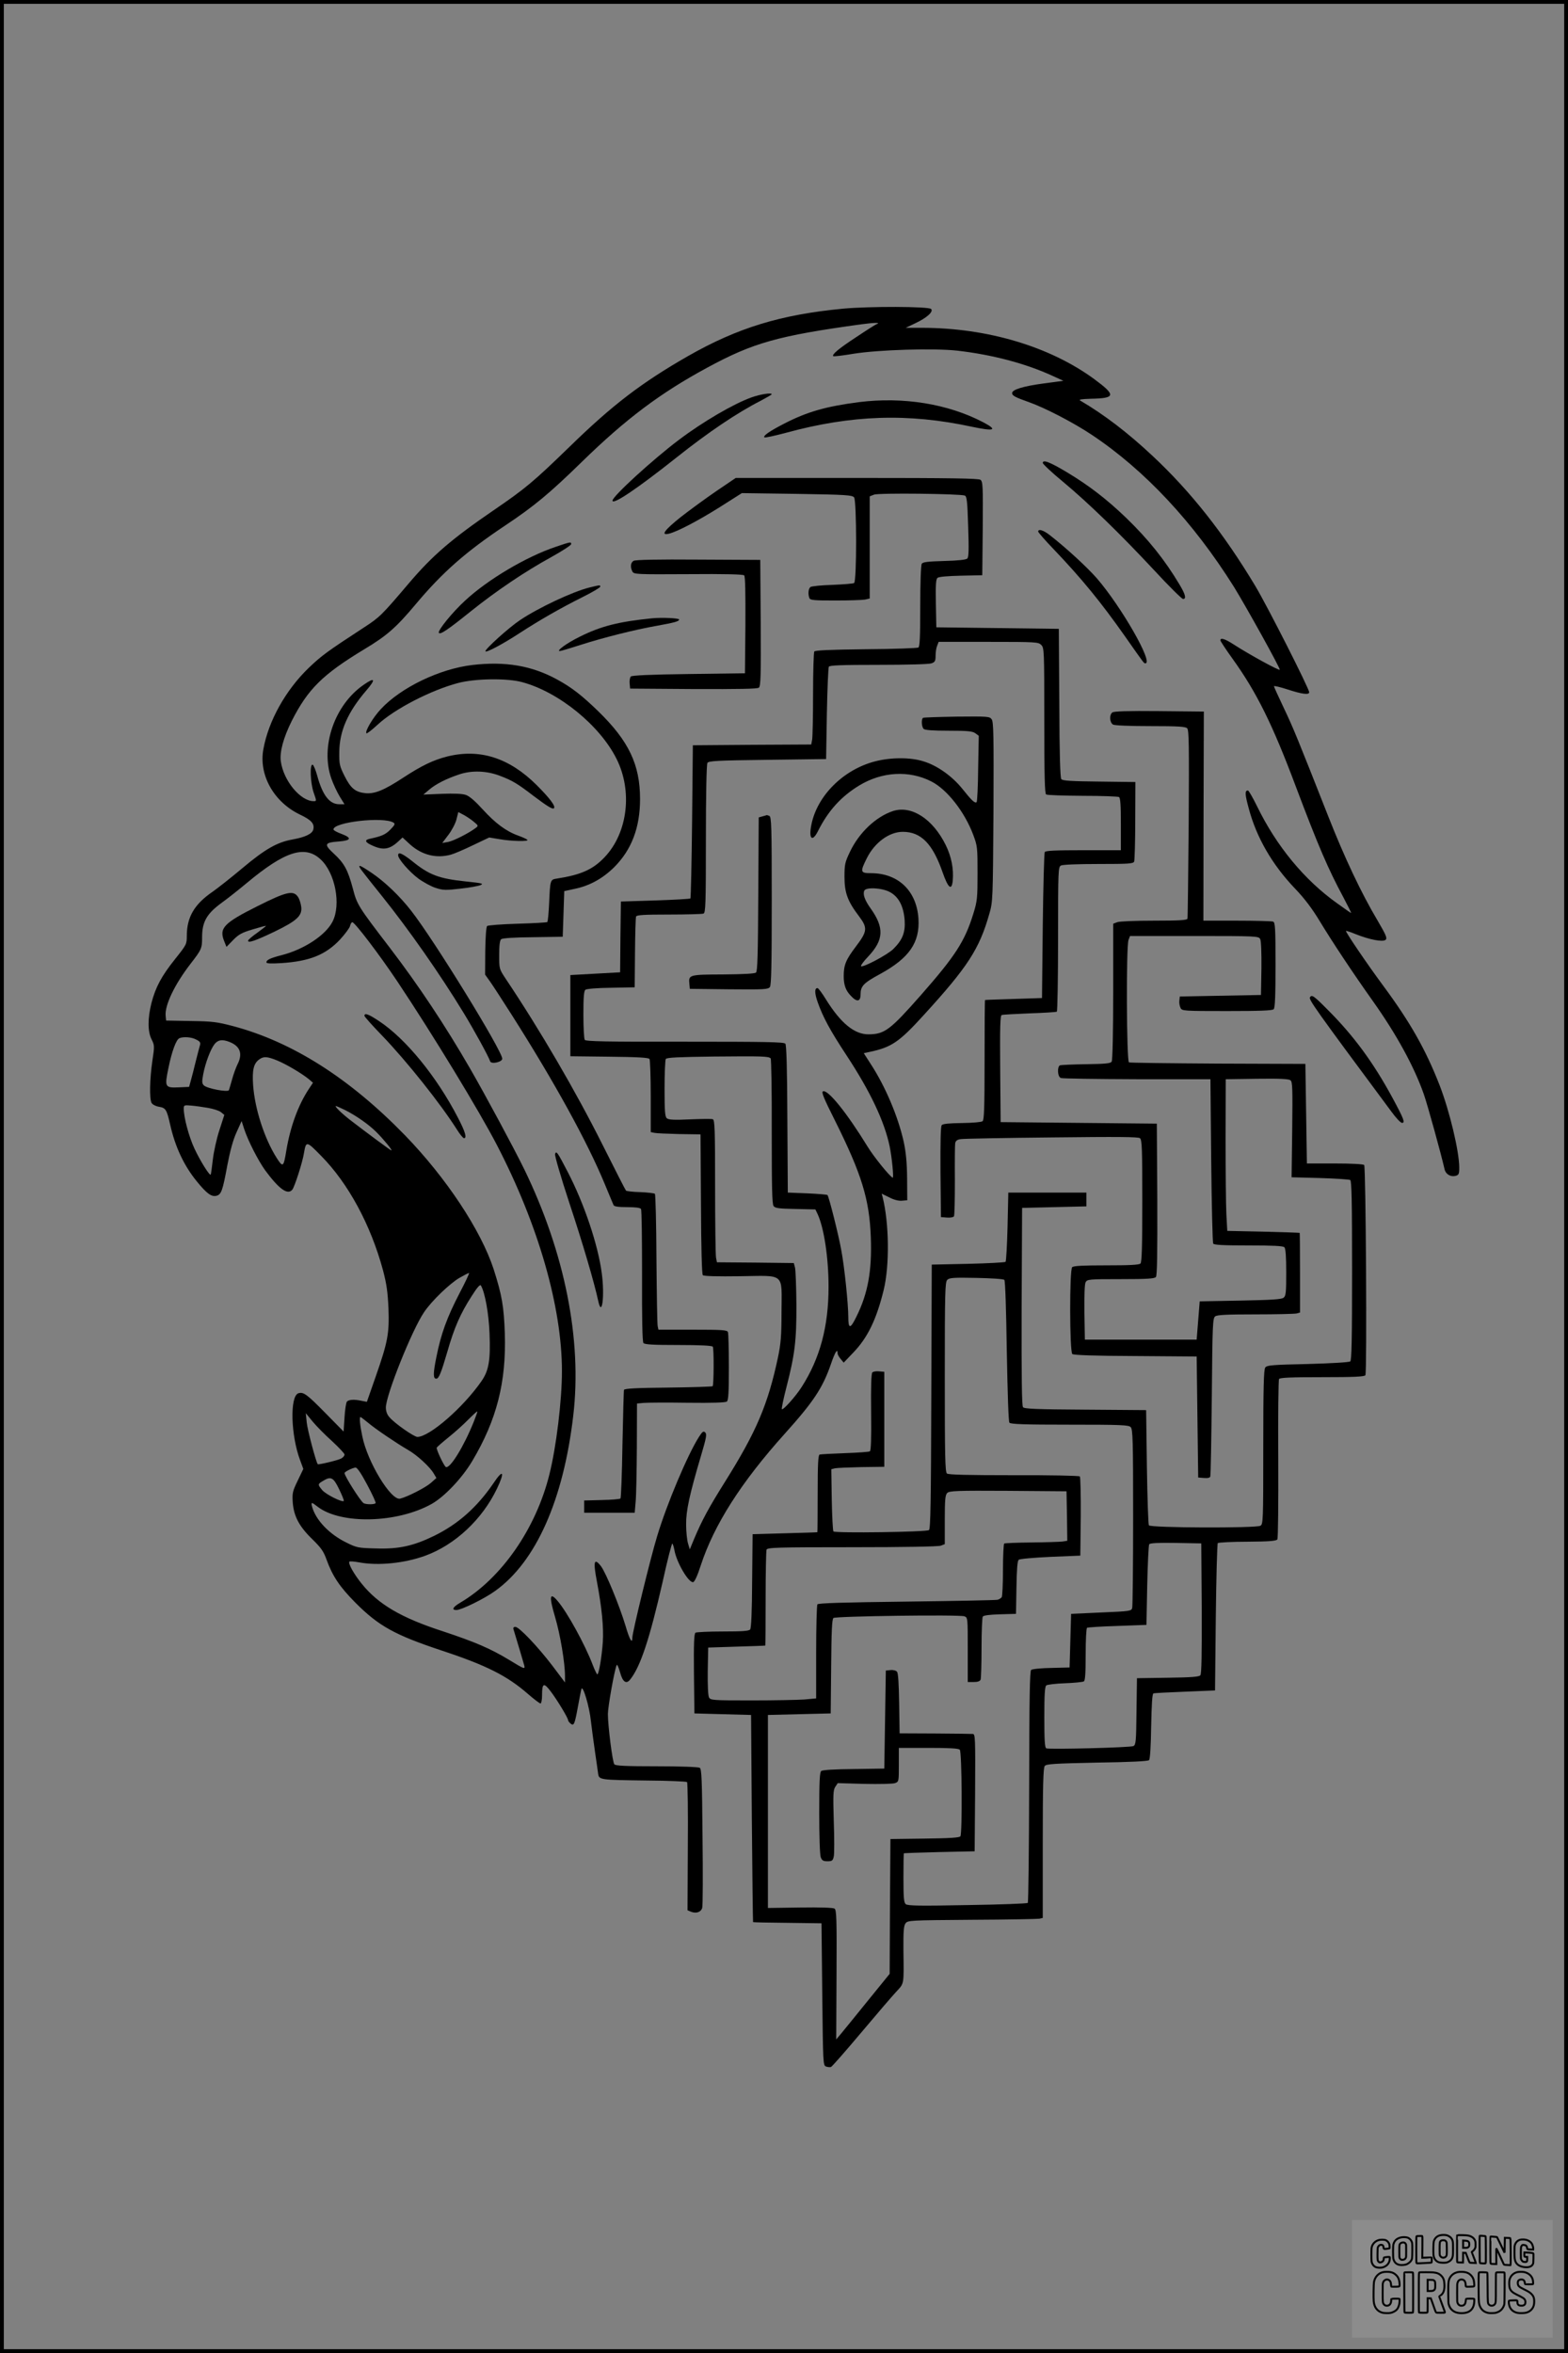 <?xml version="1.0" encoding="UTF-8"?>
<svg xmlns="http://www.w3.org/2000/svg" version="1.0" width="1024pt" height="1536pt" viewBox="0 0 1024 1536" preserveAspectRatio="xMidYMid meet">
  <rect x="0" y="0" width="1024" height="1536" fill="#808080" stroke="none"/>
  <g transform="translate(0.00 0.00) scale(1)">
    <g transform="translate(0,1536) scale(0.1,-0.1)" fill="#000000" stroke="none">
      <path d="M5505 13345 c-408 -39 -688 -125 -1011 -309 -304 -174 -494 -319 -774 -592 -237 -230 -290 -274 -495 -414 -276 -189 -400 -295 -557 -480 -176 -207 -188 -219 -291 -286 -242 -158 -276 -183 -360 -263 -151 -145 -264 -347 -297 -532 -31 -168 68 -344 238 -426 76 -36 97 -60 88 -98 -7 -28 -52 -50 -136 -65 -100 -18 -178 -62 -328 -188 -75 -63 -162 -131 -192 -152 -120 -82 -170 -166 -170 -289 0 -55 -2 -58 -76 -151 -89 -111 -128 -184 -155 -288 -25 -100 -25 -186 1 -237 19 -38 20 -43 5 -141 -17 -116 -20 -247 -5 -274 6 -10 26 -21 49 -25 43 -7 50 -18 72 -115 33 -147 90 -269 176 -374 63 -77 94 -100 126 -92 32 8 41 32 72 201 18 93 37 164 60 214 l33 73 17 -53 c26 -78 91 -205 137 -269 91 -123 147 -163 177 -126 15 18 67 180 76 238 14 81 16 81 112 -17 178 -180 324 -451 404 -746 24 -91 31 -142 36 -249 6 -165 -4 -219 -84 -448 l-57 -163 -36 7 c-48 10 -80 8 -94 -5 -6 -7 -13 -53 -16 -104 l-6 -92 -119 121 c-121 123 -143 139 -176 129 -57 -18 -50 -275 11 -437 l21 -57 -37 -77 c-34 -70 -36 -82 -32 -143 7 -89 42 -156 128 -239 57 -56 73 -78 93 -134 39 -107 85 -176 187 -279 153 -154 259 -212 563 -313 294 -97 428 -165 564 -283 40 -35 77 -63 83 -63 5 0 10 23 10 53 0 81 11 86 57 25 42 -55 113 -173 113 -187 0 -5 7 -14 16 -22 22 -18 27 -6 48 109 10 53 20 106 23 116 9 31 53 -117 62 -209 5 -44 17 -132 26 -195 9 -63 19 -129 21 -147 6 -42 8 -42 321 -46 138 -1 255 -6 260 -10 4 -5 7 -195 5 -423 l-2 -414 24 -10 c34 -13 65 -1 72 26 4 14 5 223 2 465 -3 375 -6 441 -18 449 -8 6 -133 10 -281 10 -201 0 -269 3 -277 13 -12 14 -42 251 -42 328 0 46 41 279 57 319 3 9 12 -11 22 -45 17 -65 41 -82 67 -48 67 84 127 267 211 635 31 141 60 255 64 252 3 -2 9 -21 13 -41 13 -80 93 -217 123 -211 9 2 28 42 49 108 87 266 263 543 550 862 187 208 247 298 301 455 26 76 43 104 43 69 0 -8 9 -24 20 -37 l20 -24 62 65 c94 97 152 217 199 409 39 159 36 437 -7 607 l-6 22 49 -24 c30 -16 61 -24 83 -22 l35 3 -1 145 c-1 104 -8 170 -22 236 -37 166 -120 362 -216 509 l-45 70 37 8 c143 30 194 64 353 239 289 316 365 433 430 663 23 79 23 90 27 665 2 497 1 588 -12 605 -13 18 -25 19 -227 17 -117 -2 -216 -5 -221 -8 -12 -8 -10 -58 4 -72 8 -8 59 -12 163 -12 123 0 155 -3 174 -16 l23 -17 -4 -212 c-1 -118 -6 -217 -10 -221 -11 -10 -33 11 -95 89 -65 80 -162 150 -252 177 -84 27 -212 27 -316 0 -206 -53 -378 -223 -416 -413 -19 -92 5 -117 42 -44 67 134 151 227 271 300 149 90 325 100 470 26 103 -52 218 -199 274 -349 27 -72 28 -82 28 -250 0 -162 -2 -182 -27 -263 -56 -182 -118 -277 -343 -533 -201 -228 -237 -255 -341 -256 -92 -1 -182 72 -279 228 -25 41 -50 74 -55 74 -20 0 -20 -32 1 -92 35 -99 81 -184 189 -348 154 -234 247 -430 281 -593 15 -72 28 -208 20 -205 -21 10 -123 136 -164 203 -135 220 -259 374 -291 361 -12 -4 3 -42 79 -193 173 -347 224 -512 233 -759 8 -218 -18 -367 -95 -521 -39 -80 -52 -79 -52 0 0 83 -25 327 -46 437 -17 97 -81 350 -90 359 -3 3 -63 8 -132 11 l-127 5 -3 479 c-1 336 -6 483 -13 493 -10 11 -126 13 -657 13 -517 -1 -647 2 -653 12 -5 7 -9 81 -9 164 0 114 3 154 13 163 8 6 75 12 168 13 l154 3 2 224 c1 123 4 230 7 238 4 10 49 13 215 13 115 0 216 3 225 6 14 5 16 58 16 488 0 285 4 487 10 496 8 13 66 16 392 20 l383 5 5 295 c3 162 9 301 13 308 6 9 83 12 327 12 183 0 330 4 344 10 22 8 26 16 26 49 0 22 4 51 10 65 l10 26 325 0 c312 0 326 -1 345 -20 19 -19 20 -33 20 -494 0 -366 3 -477 12 -482 7 -5 114 -8 238 -9 124 0 231 -4 238 -8 9 -6 12 -53 12 -178 l0 -169 -244 0 c-185 0 -247 -3 -253 -12 -4 -7 -10 -224 -13 -483 l-5 -470 -185 -6 c-102 -3 -186 -6 -187 -7 -2 -1 -3 -177 -3 -391 0 -313 -3 -391 -13 -400 -8 -6 -63 -11 -135 -12 -84 -1 -125 -5 -132 -14 -7 -8 -9 -113 -8 -306 l3 -294 39 -3 c22 -2 42 2 46 8 4 6 6 111 6 233 -1 122 0 232 2 244 3 16 13 24 36 27 17 3 284 8 594 11 432 5 566 4 577 -5 13 -11 15 -74 15 -409 0 -295 -3 -400 -12 -409 -9 -9 -72 -12 -223 -12 -151 0 -214 -3 -223 -12 -18 -18 -17 -551 1 -567 10 -7 139 -12 413 -13 l399 -3 5 -395 5 -395 38 -3 c24 -2 39 1 41 10 3 7 7 242 10 523 4 471 6 510 22 522 13 10 79 13 263 13 135 0 256 3 269 6 l22 6 0 259 c0 143 -1 260 -2 261 -2 1 -109 5 -238 8 l-235 5 -6 110 c-3 61 -5 283 -5 495 l1 385 204 3 c152 2 207 -1 219 -10 13 -11 14 -54 11 -323 l-4 -310 185 -5 c102 -3 191 -9 198 -13 9 -6 12 -136 12 -591 0 -455 -3 -586 -12 -593 -8 -6 -128 -13 -278 -17 -234 -5 -266 -8 -277 -23 -10 -13 -13 -133 -13 -520 0 -486 -1 -503 -19 -513 -30 -16 -717 -14 -728 3 -4 6 -10 179 -13 382 l-5 370 -396 3 c-318 2 -399 5 -408 16 -8 9 -10 193 -9 657 l3 644 210 5 210 5 0 45 0 45 -255 0 -255 0 -5 -222 c-3 -122 -9 -225 -13 -230 -5 -4 -115 -10 -245 -13 l-237 -5 -3 -861 c-2 -683 -5 -864 -15 -872 -15 -13 -611 -21 -624 -9 -4 5 -9 98 -11 207 l-3 199 23 6 c13 3 91 6 173 8 l150 2 0 310 0 310 -34 3 c-18 2 -38 -1 -44 -7 -7 -7 -10 -93 -8 -260 2 -171 -1 -251 -8 -255 -6 -4 -80 -9 -164 -12 -83 -3 -158 -7 -164 -9 -10 -3 -13 -63 -13 -255 0 -137 -1 -251 -2 -252 -2 -1 -97 -4 -213 -7 l-210 -6 -3 -304 c-1 -204 -6 -309 -13 -318 -9 -10 -51 -13 -178 -13 -91 0 -172 -4 -179 -8 -9 -7 -12 -67 -10 -268 l3 -259 185 -5 185 -5 5 -675 c3 -371 7 -676 8 -677 1 -2 102 -4 225 -5 l222 -3 5 -464 c5 -453 5 -464 25 -471 11 -4 26 -5 32 -3 7 3 95 103 195 222 100 119 203 239 230 268 54 59 51 41 48 273 -1 124 2 159 14 175 14 19 28 20 433 23 230 1 428 5 441 7 l22 5 0 488 c0 376 3 492 13 504 10 13 58 16 341 22 215 3 333 9 340 16 7 7 12 88 14 221 3 148 7 212 15 215 7 2 100 7 207 11 l195 8 5 477 c3 262 9 480 13 485 5 4 92 9 194 9 144 1 187 5 195 15 5 8 7 231 6 524 -2 281 1 516 5 523 6 9 74 12 282 12 208 0 276 3 282 13 11 18 3 1360 -8 1372 -6 6 -84 10 -192 10 l-182 0 -5 325 -5 325 -570 2 c-313 2 -575 5 -582 8 -16 6 -19 758 -3 799 l10 26 419 0 c409 0 421 -1 431 -20 6 -12 9 -85 8 -192 l-3 -173 -265 -5 -265 -5 -3 -27 c-2 -15 2 -36 8 -48 10 -19 19 -20 303 -20 215 0 296 3 305 12 9 9 12 87 12 289 0 243 -2 278 -16 283 -9 3 -114 6 -235 6 l-220 0 1 683 2 682 -293 3 c-207 2 -296 -1 -305 -9 -21 -17 -17 -66 5 -79 12 -6 109 -10 245 -10 181 0 227 -3 239 -14 12 -12 13 -106 10 -623 -3 -334 -6 -614 -8 -620 -3 -10 -56 -13 -219 -13 -118 0 -226 -4 -240 -10 l-26 -10 0 -442 c0 -261 -4 -449 -10 -458 -7 -12 -39 -15 -167 -17 -86 -1 -163 -5 -170 -7 -20 -8 -17 -75 5 -83 9 -4 233 -7 497 -8 l480 0 5 -530 c3 -292 9 -536 13 -543 6 -9 64 -12 231 -12 159 0 225 -3 234 -12 8 -8 12 -59 12 -164 0 -129 -2 -154 -17 -165 -12 -11 -77 -15 -282 -19 l-266 -5 -10 -125 -10 -125 -365 0 -365 0 -3 178 c-1 111 1 185 8 197 10 19 22 20 229 20 172 0 221 3 230 14 8 9 10 151 9 507 l-3 494 -510 5 -510 5 -3 348 c-2 273 0 348 10 351 7 3 89 7 182 11 93 3 173 8 178 11 4 3 8 216 8 474 0 454 1 470 19 480 12 6 109 10 246 10 199 0 226 2 232 16 3 9 7 130 7 268 l1 251 -236 3 c-182 2 -239 5 -248 16 -7 9 -12 164 -13 497 l-3 484 -400 5 -400 5 -3 156 c-2 123 0 158 11 167 8 7 67 12 153 14 l139 3 3 305 c2 278 1 306 -15 318 -13 9 -191 12 -807 12 l-791 0 -127 -86 c-70 -48 -174 -124 -233 -170 -106 -85 -132 -121 -77 -108 55 13 190 84 332 173 l145 92 360 -5 c323 -5 361 -8 373 -23 17 -23 18 -548 0 -559 -6 -4 -70 -9 -142 -12 -72 -2 -137 -9 -143 -14 -14 -11 -17 -46 -7 -72 5 -14 30 -16 169 -16 89 0 177 3 194 6 l31 7 0 333 0 334 28 11 c28 12 562 6 593 -6 13 -5 17 -36 22 -203 5 -149 4 -200 -6 -208 -7 -8 -63 -14 -150 -16 -108 -3 -140 -7 -147 -18 -6 -8 -10 -133 -10 -277 0 -198 -3 -264 -12 -270 -7 -4 -161 -10 -343 -11 -237 -3 -332 -7 -337 -15 -4 -7 -8 -132 -8 -278 0 -147 -3 -281 -6 -298 l-6 -31 -387 -2 -386 -3 -5 -497 c-3 -273 -8 -499 -11 -503 -4 -3 -107 -9 -230 -13 l-224 -7 -3 -231 -2 -231 -163 -9 -162 -9 0 -265 0 -265 255 -3 c188 -2 256 -6 262 -15 4 -6 8 -117 8 -244 l0 -233 23 -5 c12 -3 85 -6 162 -8 l140 -2 3 -455 c1 -288 6 -458 12 -464 7 -7 96 -9 243 -7 298 4 272 26 271 -233 0 -157 -5 -210 -23 -296 -66 -310 -141 -486 -348 -816 -104 -166 -148 -247 -199 -368 l-29 -70 -12 40 c-6 21 -12 76 -12 122 -1 89 21 192 98 452 34 115 38 137 27 149 -12 11 -18 7 -42 -30 -74 -117 -208 -434 -272 -646 -42 -137 -162 -627 -162 -662 0 -46 -18 -16 -45 77 -40 132 -127 344 -160 388 -45 58 -52 32 -27 -98 33 -174 45 -302 39 -397 -7 -98 -26 -211 -36 -211 -3 0 -17 28 -30 62 -50 132 -167 345 -230 418 -51 60 -56 30 -16 -105 34 -114 65 -300 65 -387 l0 -41 -82 109 c-97 127 -218 254 -242 254 -12 0 -16 -6 -12 -17 29 -95 64 -213 70 -235 6 -26 2 -25 -98 36 -124 75 -222 117 -433 187 -272 88 -422 176 -530 310 -52 64 -91 134 -81 145 4 3 32 1 64 -5 124 -23 294 -6 430 43 196 71 374 238 470 439 53 111 40 130 -23 35 -108 -158 -231 -267 -388 -344 -136 -66 -231 -87 -379 -82 -117 3 -125 4 -197 40 -109 54 -195 144 -220 230 -9 34 -6 35 36 2 153 -117 521 -107 745 19 84 48 197 167 264 279 160 269 223 515 213 833 -6 177 -19 251 -73 420 -83 254 -310 597 -580 875 -362 372 -735 609 -1123 712 -103 27 -134 31 -276 33 l-160 3 -3 30 c-7 69 58 205 163 341 72 93 75 100 75 173 0 100 30 153 127 224 43 31 117 90 165 130 248 207 379 249 481 155 96 -87 136 -296 79 -407 -45 -89 -187 -182 -332 -219 -74 -19 -100 -31 -100 -47 0 -8 29 -9 98 -5 184 12 289 54 383 154 32 35 62 75 65 88 3 14 10 25 15 25 16 0 178 -213 293 -385 235 -352 537 -849 651 -1069 271 -522 425 -1058 425 -1477 0 -190 -37 -496 -82 -674 -88 -355 -314 -679 -582 -837 -49 -29 -59 -48 -25 -48 32 0 183 74 252 124 267 190 447 595 511 1146 58 494 -55 1061 -319 1605 -69 141 -253 483 -355 660 -163 282 -336 542 -524 788 -206 269 -214 281 -241 385 -33 124 -57 167 -124 229 -67 62 -63 73 33 80 81 7 86 23 15 50 -28 10 -51 23 -51 28 -4 48 326 86 392 45 12 -8 9 -15 -20 -45 -32 -33 -58 -44 -133 -60 -39 -8 -34 -23 16 -45 70 -32 112 -25 169 28 l27 25 51 -47 c77 -68 170 -91 265 -65 22 6 87 34 145 62 l105 50 67 -11 c79 -14 196 -16 182 -4 -5 5 -31 17 -59 27 -79 28 -150 81 -232 171 -50 55 -87 87 -111 95 -23 8 -78 10 -156 7 l-121 -5 38 32 c42 36 112 72 197 100 80 27 178 24 264 -9 82 -31 114 -50 221 -132 89 -67 124 -89 133 -80 12 13 -27 65 -113 151 -180 179 -373 240 -587 186 -89 -23 -164 -59 -282 -136 -128 -84 -188 -108 -248 -103 -67 7 -97 31 -138 113 -32 64 -35 77 -34 155 1 137 55 261 175 401 65 75 59 91 -14 40 -192 -131 -286 -405 -213 -613 13 -37 38 -90 55 -118 l31 -50 -34 0 c-64 0 -109 58 -144 186 -10 37 -24 70 -30 72 -20 6 -15 -121 7 -183 19 -54 19 -55 0 -55 -87 0 -198 134 -215 261 -8 61 17 153 71 262 106 209 202 304 473 468 149 89 210 143 339 297 174 207 325 340 583 512 189 126 289 209 500 415 287 280 512 449 817 614 302 164 463 209 1008 284 89 12 132 12 98 0 -7 -3 -66 -40 -130 -83 -115 -75 -162 -115 -151 -125 3 -3 63 4 134 16 164 26 522 37 675 20 229 -26 448 -84 624 -165 l70 -32 -128 -17 c-134 -18 -207 -40 -207 -63 0 -17 19 -27 112 -60 106 -38 289 -133 409 -213 345 -230 662 -569 927 -991 78 -126 303 -531 300 -542 -3 -8 -199 99 -301 165 -57 37 -87 46 -87 27 0 -5 36 -60 80 -121 156 -217 260 -426 413 -834 147 -390 212 -540 310 -722 30 -57 53 -103 51 -103 -2 0 -43 28 -91 63 -214 152 -397 374 -523 633 -28 57 -55 104 -60 104 -21 0 -20 -25 5 -116 50 -190 154 -370 305 -527 61 -64 110 -129 160 -212 80 -132 215 -336 346 -520 154 -217 268 -425 332 -606 25 -71 113 -390 136 -491 7 -33 39 -52 72 -44 21 6 24 12 24 54 0 106 -63 369 -128 537 -92 236 -193 413 -369 651 -103 139 -243 345 -243 357 0 2 28 -6 61 -20 92 -37 180 -54 198 -38 12 11 3 31 -53 127 -105 176 -216 411 -321 678 -201 510 -229 579 -291 709 -35 74 -64 137 -64 141 0 5 41 -5 90 -21 95 -31 140 -36 140 -18 0 24 -273 562 -352 694 -206 343 -421 616 -673 851 -158 148 -313 267 -470 359 -12 7 7 10 68 12 163 3 167 22 25 127 -291 214 -701 336 -1127 336 l-106 0 63 30 c75 35 120 76 103 93 -17 17 -404 18 -576 2z m-2410 -3350 c30 -25 30 -26 10 -41 -44 -33 -142 -83 -178 -90 l-39 -7 41 54 c22 29 46 75 52 100 l12 48 36 -19 c20 -11 50 -31 66 -45z m-1814 -1421 c25 -12 30 -20 25 -37 -4 -12 -16 -60 -28 -107 -11 -47 -26 -103 -32 -125 l-11 -40 -66 -3 c-92 -4 -95 1 -69 126 22 109 51 187 72 195 27 11 80 7 109 -9z m216 -15 c71 -27 90 -77 54 -147 -10 -20 -26 -64 -35 -97 -9 -33 -19 -65 -21 -71 -5 -16 -143 10 -164 31 -12 12 -13 24 -4 72 14 74 48 164 74 197 22 28 50 33 96 15z m3536 -108 c4 -4 8 -219 7 -477 0 -364 2 -473 12 -487 11 -14 34 -17 143 -19 l130 -3 13 -27 c43 -90 73 -288 73 -478 0 -259 -56 -467 -175 -653 -40 -63 -122 -154 -130 -146 -3 3 10 66 29 140 56 217 67 308 66 544 -1 116 -5 224 -9 240 l-8 30 -251 3 -251 2 -6 31 c-3 18 -6 226 -6 464 0 372 -2 434 -15 439 -8 3 -75 2 -149 -1 -102 -5 -139 -3 -151 7 -12 10 -15 43 -15 194 0 99 4 187 8 193 6 10 85 13 312 16 319 3 359 2 373 -12z m-3222 -14 c60 -25 156 -82 204 -120 l29 -25 -26 -39 c-71 -107 -122 -248 -148 -403 -18 -110 -22 -113 -63 -49 -80 126 -143 320 -154 476 -7 100 4 142 41 168 28 20 51 19 117 -8z m-453 -309 c34 -6 73 -18 85 -28 l22 -18 -32 -99 c-18 -54 -37 -141 -43 -192 -6 -52 -12 -97 -14 -99 -8 -7 -68 89 -106 170 -36 77 -70 203 -70 261 0 23 3 24 48 20 26 -2 75 -9 110 -15z m895 -14 c75 -38 156 -95 205 -144 48 -48 107 -120 98 -120 -5 0 -163 117 -272 201 -55 43 -102 89 -90 89 3 0 30 -12 59 -26z m748 -1196 c-82 -158 -121 -265 -151 -416 -22 -107 -22 -142 -1 -142 17 0 32 38 73 178 44 154 84 246 158 361 37 58 55 79 61 69 27 -48 51 -184 56 -313 7 -174 -5 -242 -52 -310 -118 -171 -339 -364 -419 -365 -22 0 -151 90 -183 129 -15 16 -23 39 -23 63 0 80 171 508 250 623 49 73 167 186 230 223 30 17 58 32 63 32 4 0 -24 -60 -62 -132z m3558 87 c6 -6 12 -195 16 -465 5 -277 11 -460 17 -467 8 -10 99 -13 394 -13 334 0 385 -2 398 -16 14 -14 16 -81 16 -587 0 -315 -3 -582 -6 -593 -5 -21 -14 -22 -202 -30 l-197 -9 -5 -175 -5 -175 -119 -3 c-66 -1 -125 -7 -132 -13 -9 -7 -12 -187 -13 -761 -1 -414 -5 -756 -9 -760 -4 -4 -181 -11 -394 -14 -308 -6 -390 -5 -403 6 -12 10 -15 40 -15 171 0 88 1 160 3 161 1 1 106 5 232 8 l230 5 3 383 c2 359 1 382 -15 383 -10 1 -121 2 -248 3 l-230 1 -3 194 c-2 127 -6 199 -14 208 -6 8 -25 13 -42 11 l-31 -3 -5 -320 -5 -320 -199 -3 c-127 -1 -204 -6 -213 -13 -10 -9 -13 -68 -13 -275 0 -146 4 -274 10 -288 8 -21 16 -26 44 -26 30 0 35 4 41 31 4 17 4 121 0 231 -5 173 -4 203 10 224 l16 24 175 -5 c98 -2 185 0 199 5 25 9 25 12 25 120 l0 110 193 0 c137 0 196 -3 205 -12 14 -14 17 -544 4 -565 -6 -9 -68 -13 -232 -15 l-225 -3 -3 -440 -2 -440 -143 -176 c-78 -96 -156 -193 -174 -214 l-32 -38 2 422 c2 365 0 423 -13 432 -9 6 -92 9 -225 7 l-210 -3 0 630 0 630 205 5 205 5 3 306 c2 229 5 309 15 317 15 12 823 23 855 11 22 -8 22 -10 22 -219 l0 -210 39 0 c26 0 41 5 45 16 3 9 6 102 6 207 0 106 4 197 8 204 5 8 44 13 112 15 l105 3 3 171 c2 121 6 175 15 182 6 6 100 14 207 19 l195 8 3 254 c1 140 -2 259 -6 263 -5 5 -199 9 -432 8 -303 0 -426 3 -436 11 -12 10 -14 117 -14 630 0 558 2 619 16 634 14 14 40 16 190 13 98 -2 177 -7 183 -13z m-3465 -926 c-66 -164 -157 -311 -183 -295 -13 9 -63 115 -59 126 2 4 37 35 78 68 41 33 99 85 129 116 30 30 56 54 58 52 2 -1 -9 -32 -23 -67z m-925 -127 c44 -41 81 -80 81 -87 0 -8 -10 -20 -22 -26 -22 -12 -149 -42 -153 -37 -12 16 -68 227 -72 273 l-6 60 45 -55 c25 -30 82 -88 127 -128z m233 122 c48 -41 187 -135 263 -179 58 -33 142 -110 167 -153 l18 -30 -37 -33 c-36 -31 -152 -90 -200 -102 -59 -14 -213 238 -247 407 -16 76 -20 126 -12 126 2 0 24 -16 48 -36z m-4 -406 c33 -62 58 -116 55 -120 -5 -10 -65 -10 -79 0 -21 14 -124 177 -124 196 0 9 54 35 72 36 11 0 36 -37 76 -112z m-183 -30 c19 -39 33 -74 30 -76 -10 -11 -117 43 -140 70 -31 37 -31 40 3 60 53 33 69 25 107 -54z m4753 -174 l2 -162 -32 -5 c-18 -2 -109 -5 -202 -6 -93 -1 -173 -4 -178 -7 -4 -3 -8 -80 -8 -172 0 -92 -4 -172 -8 -178 -4 -6 -16 -14 -27 -17 -11 -3 -279 -8 -595 -12 -416 -5 -577 -10 -582 -18 -4 -7 -8 -147 -8 -313 l0 -301 -77 -7 c-42 -3 -197 -6 -344 -6 -257 0 -269 1 -279 20 -6 12 -9 78 -8 172 l3 153 185 6 c102 3 186 6 188 7 1 1 2 139 2 306 0 167 3 311 6 320 6 14 64 16 559 16 336 0 564 4 579 10 l26 10 0 159 c0 132 3 162 16 175 14 14 60 16 397 14 l382 -3 3 -161z m880 -603 c1 -301 -1 -428 -9 -437 -8 -10 -59 -14 -213 -16 l-201 -3 -3 -217 c-2 -194 -4 -218 -20 -226 -17 -10 -546 -23 -569 -15 -10 4 -13 53 -13 203 0 146 3 200 13 208 6 5 62 12 122 14 61 2 116 8 123 12 9 5 12 55 12 176 0 93 4 171 9 174 5 3 94 9 198 12 l190 7 5 258 c3 141 9 262 13 268 4 8 58 11 173 9 l167 -3 3 -424z"></path>
      <path d="M4908 12766 c-115 -41 -315 -157 -474 -277 -170 -128 -434 -369 -434 -397 0 -31 163 79 420 283 205 163 393 290 548 369 39 21 72 40 72 42 0 12 -73 1 -132 -20z"></path>
      <path d="M5610 12735 c-216 -28 -339 -63 -490 -141 -95 -49 -138 -79 -128 -89 3 -4 66 10 138 29 432 118 801 130 1218 40 147 -31 171 -22 72 30 -230 120 -521 167 -810 131z"></path>
      <path d="M6810 12338 c0 -7 59 -63 131 -122 167 -139 374 -340 596 -578 96 -104 181 -188 189 -188 23 0 16 29 -23 94 -96 161 -204 296 -349 436 -127 122 -243 211 -386 297 -110 66 -158 85 -158 61z"></path>
      <path d="M6780 11890 c0 -5 44 -56 98 -112 187 -196 309 -345 469 -572 127 -181 123 -176 133 -176 55 0 -157 370 -317 555 -64 73 -204 202 -309 283 -41 32 -74 41 -74 22z"></path>
      <path d="M3628 11790 c-193 -65 -444 -214 -591 -351 -84 -77 -180 -196 -171 -210 8 -14 55 17 208 140 166 133 352 259 529 356 70 39 127 76 127 83 0 16 -2 16 -102 -18z"></path>
      <path d="M4138 11699 c-20 -11 -23 -41 -8 -70 10 -18 24 -19 365 -17 239 2 358 -1 365 -8 7 -7 9 -113 8 -325 l-3 -314 -367 -5 c-252 -3 -371 -9 -378 -16 -6 -6 -10 -27 -8 -45 l3 -34 414 -3 c299 -1 417 1 427 9 12 10 14 83 12 423 l-3 411 -405 2 c-263 2 -411 -1 -422 -8z"></path>
      <path d="M3850 11525 c-110 -27 -333 -132 -454 -213 -72 -48 -226 -187 -226 -203 0 -14 113 46 223 118 131 85 265 162 409 234 65 32 118 64 118 69 0 12 0 12 -70 -5z"></path>
      <path d="M4260 11324 c-219 -22 -335 -51 -473 -120 -84 -41 -157 -94 -131 -94 6 0 67 18 135 40 142 46 360 101 499 125 116 21 145 29 145 41 0 9 -111 14 -175 8z"></path>
      <path d="M3085 11019 c-214 -25 -467 -147 -598 -288 -53 -57 -105 -146 -94 -158 4 -3 37 23 75 58 109 101 345 223 522 270 112 30 322 33 420 6 239 -64 507 -282 616 -500 106 -210 74 -483 -77 -642 -76 -81 -156 -116 -311 -140 -45 -7 -45 -6 -52 -164 -3 -63 -8 -117 -12 -120 -3 -3 -91 -8 -195 -11 -104 -3 -193 -10 -198 -15 -6 -6 -11 -79 -12 -164 l-1 -153 30 -42 c16 -22 81 -122 144 -221 279 -439 494 -829 609 -1108 28 -67 53 -128 56 -134 4 -9 31 -13 88 -13 56 0 86 -4 91 -12 5 -7 7 -204 7 -438 -1 -279 2 -429 9 -437 8 -10 66 -13 229 -13 142 0 220 -4 224 -11 8 -12 7 -250 -1 -258 -3 -3 -134 -7 -290 -9 -210 -2 -286 -6 -289 -15 -2 -7 -6 -167 -10 -357 -3 -190 -9 -348 -13 -352 -4 -4 -59 -9 -122 -10 l-115 -3 0 -40 0 -40 165 0 165 0 6 70 c4 39 7 199 8 356 l1 287 43 4 c23 2 152 3 286 1 167 -2 249 1 258 8 10 9 13 60 13 224 0 118 -3 220 -6 229 -5 14 -35 16 -230 16 l-224 0 -5 23 c-3 12 -6 210 -8 439 -1 229 -6 420 -10 425 -5 4 -48 9 -95 11 -47 1 -90 6 -94 10 -4 4 -72 138 -152 297 -175 350 -411 754 -633 1085 -43 65 -43 65 -43 156 0 64 4 95 13 103 9 7 85 12 208 13 l194 3 5 149 5 149 65 14 c99 20 185 67 261 142 114 114 169 259 169 445 0 225 -74 379 -272 572 -107 104 -175 157 -269 208 -166 91 -339 120 -554 95z"></path>
      <path d="M5833 10066 c-111 -36 -222 -140 -282 -266 -33 -69 -36 -82 -36 -165 0 -103 21 -159 94 -255 58 -77 56 -99 -19 -198 -66 -87 -80 -121 -80 -194 0 -58 13 -95 48 -130 38 -41 62 -37 62 10 0 55 19 75 128 134 190 104 260 205 250 362 -12 181 -132 296 -310 296 -70 0 -72 8 -27 98 51 102 146 172 235 172 119 0 195 -78 260 -265 36 -103 59 -122 66 -54 7 78 -9 158 -46 233 -84 170 -223 260 -343 222z m-22 -529 c58 -31 90 -92 97 -185 5 -79 -14 -127 -73 -186 -36 -37 -200 -124 -212 -113 -3 4 17 32 46 62 103 109 107 189 16 316 -37 52 -51 90 -41 114 9 25 114 20 167 -8z"></path>
      <path d="M4980 10031 l-25 -7 -3 -501 c-2 -399 -5 -503 -15 -512 -9 -7 -86 -11 -215 -12 -221 -1 -226 -2 -220 -61 l3 -33 255 -3 c231 -2 256 -1 268 15 9 13 12 142 12 564 0 489 -2 547 -16 553 -9 3 -16 6 -17 5 -1 -1 -13 -4 -27 -8z"></path>
      <path d="M2600 9777 c0 -24 72 -107 132 -152 33 -24 84 -52 113 -61 49 -16 67 -16 161 -5 58 6 117 17 132 23 23 10 11 13 -97 24 -176 19 -238 42 -351 134 -64 50 -90 61 -90 37z"></path>
      <path d="M2365 9674 c16 -21 74 -95 130 -164 174 -217 377 -506 534 -764 67 -110 162 -283 172 -314 7 -21 79 -5 79 17 0 51 -444 773 -595 966 -73 94 -171 188 -255 245 -87 59 -101 62 -65 14z"></path>
      <path d="M1682 9445 c-222 -111 -253 -144 -217 -231 l14 -35 43 44 c36 37 57 49 128 70 46 14 86 25 87 23 1 -1 -24 -21 -57 -45 -33 -23 -60 -46 -60 -52 0 -17 51 1 176 61 144 70 179 103 171 162 -3 21 -12 50 -21 63 -30 45 -75 35 -264 -60z"></path>
      <path d="M8555 8850 c-9 -15 27 -67 532 -747 29 -40 60 -73 69 -73 22 0 12 26 -62 163 -125 231 -254 406 -421 573 -93 94 -106 103 -118 84z"></path>
      <path d="M2380 8729 c0 -6 53 -65 118 -132 160 -167 377 -439 485 -609 20 -32 41 -58 47 -58 21 0 8 43 -40 135 -138 267 -340 514 -514 629 -69 46 -96 56 -96 35z"></path>
      <path d="M3625 7827 c-4 -8 38 -152 93 -319 88 -265 162 -517 189 -641 24 -112 43 33 23 181 -24 185 -115 455 -222 661 -68 131 -75 141 -83 118z"></path>
    </g>
  </g>
  <rect x="0.0" y="0.0" width="1024.0" height="1536.0" fill="none" stroke="black" stroke-width="5"></rect>
  <g transform="translate(882.93 1449.20) scale(0.128)" opacity="1.0">
    <rect x="0" y="0" width="1024.0" height="600.0" fill="white" fill-opacity="0.1"></rect>
    <g transform="translate(0,650) scale(0.1,-0.1)" stroke="none">
      <path fill="none" stroke="#000000" stroke-width="100" d="M4491 5720 c-164 -43 -269 -147 -319 -315 -19 -65 -29 -577 -13 -693 25 -190 116 -310 276 -367 63 -23 284 -32 370 -16 122 22 249 110 294 205 51 104 56 150 56 496 0 341 -4 385 -48 478 -46 100 -156 184 -282 217 -83 21 -241 19 -334 -5z m270 -273 c19 -12 43 -40 54 -62 18 -37 20 -64 23 -320 5 -339 -1 -384 -56 -436 -87 -82 -235 -56 -289 51 -22 43 -23 53 -23 335 0 314 7 370 52 412 34 32 66 42 139 42 53 1 73 -4 100 -22z"></path>
      <path fill="none" stroke="#000000" stroke-width="100" d="M5367 5723 c-4 -3 -7 -311 -7 -683 0 -618 1 -679 17 -691 12 -10 51 -14 152 -14 l136 0 3 248 2 248 67 -3 67 -3 34 -85 c18 -47 58 -152 89 -235 30 -82 63 -158 73 -168 14 -15 40 -19 165 -24 l148 -6 -5 34 c-4 19 -49 143 -102 276 -53 133 -96 246 -96 251 0 6 15 19 33 31 53 33 104 92 134 156 27 57 28 67 27 195 0 115 -4 144 -23 193 -31 80 -76 135 -148 183 -83 56 -166 82 -303 94 -129 11 -453 14 -463 3z m541 -300 c55 -27 77 -73 77 -163 0 -61 -4 -82 -23 -111 -34 -55 -73 -69 -191 -69 l-101 0 0 187 0 186 101 -6 c66 -4 114 -12 137 -24z"></path>
      <path fill="none" stroke="#000000" stroke-width="100" d="M6514 5685 c-4 -9 -5 -320 -2 -690 3 -511 7 -678 16 -687 19 -19 273 -30 291 -13 11 11 13 126 12 675 -1 364 -6 672 -11 685 -11 28 -27 31 -187 40 -99 6 -114 5 -119 -10z"></path>
      <path fill="none" stroke="#000000" stroke-width="100" d="M3355 5683 c-27 -3 -55 -9 -62 -15 -10 -8 -13 -150 -13 -683 0 -592 2 -674 15 -685 12 -10 52 -11 173 -6 362 15 578 29 590 38 8 7 12 46 12 129 0 108 -2 119 -20 129 -11 6 -24 9 -28 7 -4 -3 -103 -8 -221 -12 l-214 -7 5 545 c4 384 2 549 -5 556 -11 11 -120 12 -232 4z"></path>
      <path fill="none" stroke="#000000" stroke-width="100" d="M7067 5654 c-4 -4 -7 -310 -7 -680 0 -625 1 -673 18 -692 15 -18 31 -21 152 -24 l134 -3 -3 400 c-2 277 1 397 8 390 11 -11 153 -311 251 -530 96 -215 128 -281 142 -292 7 -6 82 -14 165 -17 l153 -7 11 28 c14 34 3 1333 -11 1347 -5 5 -70 11 -144 14 l-136 5 -1 -54 c-1 -30 -5 -200 -8 -379 l-6 -325 -73 150 c-40 83 -123 256 -184 385 -61 129 -117 242 -125 252 -11 12 -40 18 -121 22 -59 4 -130 9 -157 12 -28 3 -54 2 -58 -2z"></path>
      <path fill="none" stroke="#000000" stroke-width="100" d="M2507 5614 c-220 -49 -342 -159 -394 -357 -24 -91 -24 -641 0 -740 57 -233 232 -339 510 -310 56 6 127 21 158 33 76 29 187 114 226 174 64 95 67 114 71 505 2 232 -1 371 -8 404 -27 126 -116 235 -228 278 -74 29 -236 35 -335 13z m191 -281 c15 -11 36 -35 47 -54 19 -32 20 -52 20 -349 0 -309 0 -316 -23 -362 -31 -62 -75 -89 -155 -95 -53 -4 -67 -2 -97 19 -19 13 -44 41 -55 63 -19 37 -20 60 -20 350 0 337 2 351 60 405 54 51 169 63 223 23z"></path>
      <path fill="none" stroke="#000000" stroke-width="100" d="M8568 5491 c-133 -43 -219 -134 -262 -280 -13 -45 -16 -107 -16 -343 0 -320 9 -395 60 -506 73 -156 258 -255 506 -269 191 -11 324 47 376 165 19 42 22 70 26 288 4 209 3 242 -11 256 -19 18 -186 38 -347 41 l-105 2 -3 -95 c-1 -52 2 -102 7 -109 6 -10 33 -16 75 -19 l66 -4 0 -105 c0 -98 -1 -105 -26 -130 -23 -23 -31 -25 -99 -21 -64 3 -79 7 -112 34 -21 16 -49 52 -63 80 -25 49 -25 51 -25 324 0 303 6 348 56 402 28 29 32 30 99 26 105 -6 152 -50 167 -158 8 -53 9 -54 48 -62 22 -5 90 -10 150 -11 l110 -2 3 43 c4 52 -30 180 -66 245 -53 99 -179 183 -317 212 -96 20 -226 18 -297 -4z"></path>
      <path fill="none" stroke="#000000" stroke-width="100" d="M1390 5484 c-203 -45 -359 -207 -390 -404 -13 -83 -13 -616 0 -694 20 -123 100 -235 203 -281 98 -45 271 -51 387 -13 211 67 340 238 340 451 0 54 -3 69 -17 74 -24 9 -264 -15 -280 -28 -7 -7 -13 -31 -13 -60 0 -56 -13 -95 -43 -128 -31 -34 -95 -61 -144 -61 -35 0 -48 6 -77 35 -52 52 -58 99 -54 423 3 257 5 280 24 323 42 89 120 132 202 109 53 -14 72 -42 81 -120 11 -90 15 -92 150 -79 62 6 125 15 138 20 25 9 25 10 21 107 -3 82 -9 106 -33 155 -33 68 -97 130 -163 160 -60 27 -235 33 -332 11z"></path>
      <path fill="none" stroke="#000000" stroke-width="100" d="M1600 3845 c-239 -44 -424 -235 -476 -495 -22 -109 -33 -831 -15 -1000 31 -300 174 -492 425 -572 45 -15 100 -21 211 -25 181 -6 263 8 380 66 147 73 214 152 266 311 26 78 32 117 37 219 4 98 2 125 -9 132 -22 14 -393 11 -407 -3 -7 -7 -12 -39 -12 -73 0 -169 -84 -275 -217 -275 -68 0 -110 18 -150 64 -65 73 -68 99 -68 606 0 446 1 456 22 515 78 208 337 201 392 -11 6 -23 13 -75 16 -115 3 -41 10 -78 15 -83 10 -10 289 -10 357 0 63 9 67 18 60 147 -12 210 -62 331 -181 445 -86 82 -165 123 -280 146 -94 19 -261 20 -366 1z"></path>
      <path fill="none" stroke="#000000" stroke-width="100" d="M5376 3840 c-151 -39 -268 -118 -350 -237 -106 -157 -118 -245 -114 -863 4 -463 5 -477 27 -550 33 -106 72 -178 131 -243 123 -135 290 -197 526 -197 326 0 528 127 610 384 34 106 48 339 20 349 -29 12 -386 9 -400 -2 -7 -6 -16 -44 -20 -85 -17 -192 -81 -266 -226 -266 -93 1 -163 55 -197 152 -16 48 -18 92 -18 503 0 437 1 452 22 520 26 81 57 119 121 147 78 35 188 8 237 -56 30 -40 55 -133 55 -206 0 -92 6 -95 157 -92 70 1 161 5 201 8 87 8 88 9 78 158 -12 189 -62 314 -170 422 -76 76 -130 109 -241 144 -102 33 -337 38 -449 10z"></path>
      <path fill="none" stroke="#000000" stroke-width="100" d="M8441 3845 c-204 -45 -357 -196 -406 -402 -24 -99 -17 -331 13 -416 47 -137 141 -225 342 -323 334 -162 396 -203 438 -284 19 -37 23 -57 20 -116 -3 -59 -8 -77 -30 -107 -39 -50 -98 -70 -190 -65 -137 7 -187 57 -188 185 0 95 4 94 -223 86 -106 -3 -198 -10 -204 -16 -17 -13 -17 -107 1 -200 44 -226 196 -375 436 -423 103 -20 339 -15 435 10 199 53 340 189 391 377 21 78 28 222 15 311 -16 115 -56 191 -145 276 -85 81 -145 117 -386 235 -250 122 -298 173 -301 319 -3 109 52 167 164 175 115 8 183 -49 194 -164 3 -32 10 -64 16 -70 10 -14 340 -17 387 -4 24 7 25 9 22 92 -5 150 -54 269 -153 369 -69 70 -189 133 -297 155 -90 18 -265 18 -351 0z"></path>
      <path fill="none" stroke="#000000" stroke-width="100" d="M2710 3833 c-14 -2 -29 -9 -35 -14 -7 -7 -9 -354 -7 -1017 3 -910 5 -1008 20 -1019 20 -16 384 -18 413 -3 19 10 19 32 19 1019 0 923 -1 1010 -16 1022 -13 10 -61 14 -193 16 -97 1 -187 -1 -201 -4z"></path>
      <path fill="none" stroke="#000000" stroke-width="100" d="M3455 3833 c-47 -12 -45 32 -45 -1034 0 -987 0 -1009 19 -1019 12 -6 98 -10 210 -10 159 0 192 3 205 16 14 13 16 61 16 370 l0 355 81 -3 82 -3 88 -245 c49 -135 105 -292 124 -350 20 -58 45 -113 57 -122 18 -16 45 -18 229 -18 184 0 210 2 216 16 7 19 16 -7 -153 448 -74 197 -134 362 -134 366 0 4 23 22 50 40 162 104 228 273 217 560 -8 225 -46 336 -153 450 -104 110 -219 160 -413 179 -101 11 -657 13 -696 4z m721 -409 c64 -48 69 -61 72 -231 4 -176 -7 -223 -59 -267 -43 -36 -89 -46 -216 -46 l-113 0 0 286 0 286 144 -4 c127 -3 148 -5 172 -24z"></path>
      <path fill="none" stroke="#000000" stroke-width="100" d="M6510 3834 c-51 -11 -50 7 -50 -683 1 -672 7 -842 35 -951 45 -175 148 -311 289 -380 117 -58 200 -73 376 -68 124 4 156 9 225 32 108 37 176 79 246 153 61 66 117 169 140 258 9 37 13 248 16 831 4 727 3 782 -13 795 -13 11 -57 14 -204 14 -171 0 -190 -2 -209 -19 -21 -19 -21 -19 -21 -746 0 -782 0 -782 -52 -861 -64 -95 -228 -106 -302 -19 -61 73 -60 64 -66 877 -4 562 -8 745 -17 754 -13 13 -341 23 -393 13z"></path>
    </g>
  </g>
</svg>
